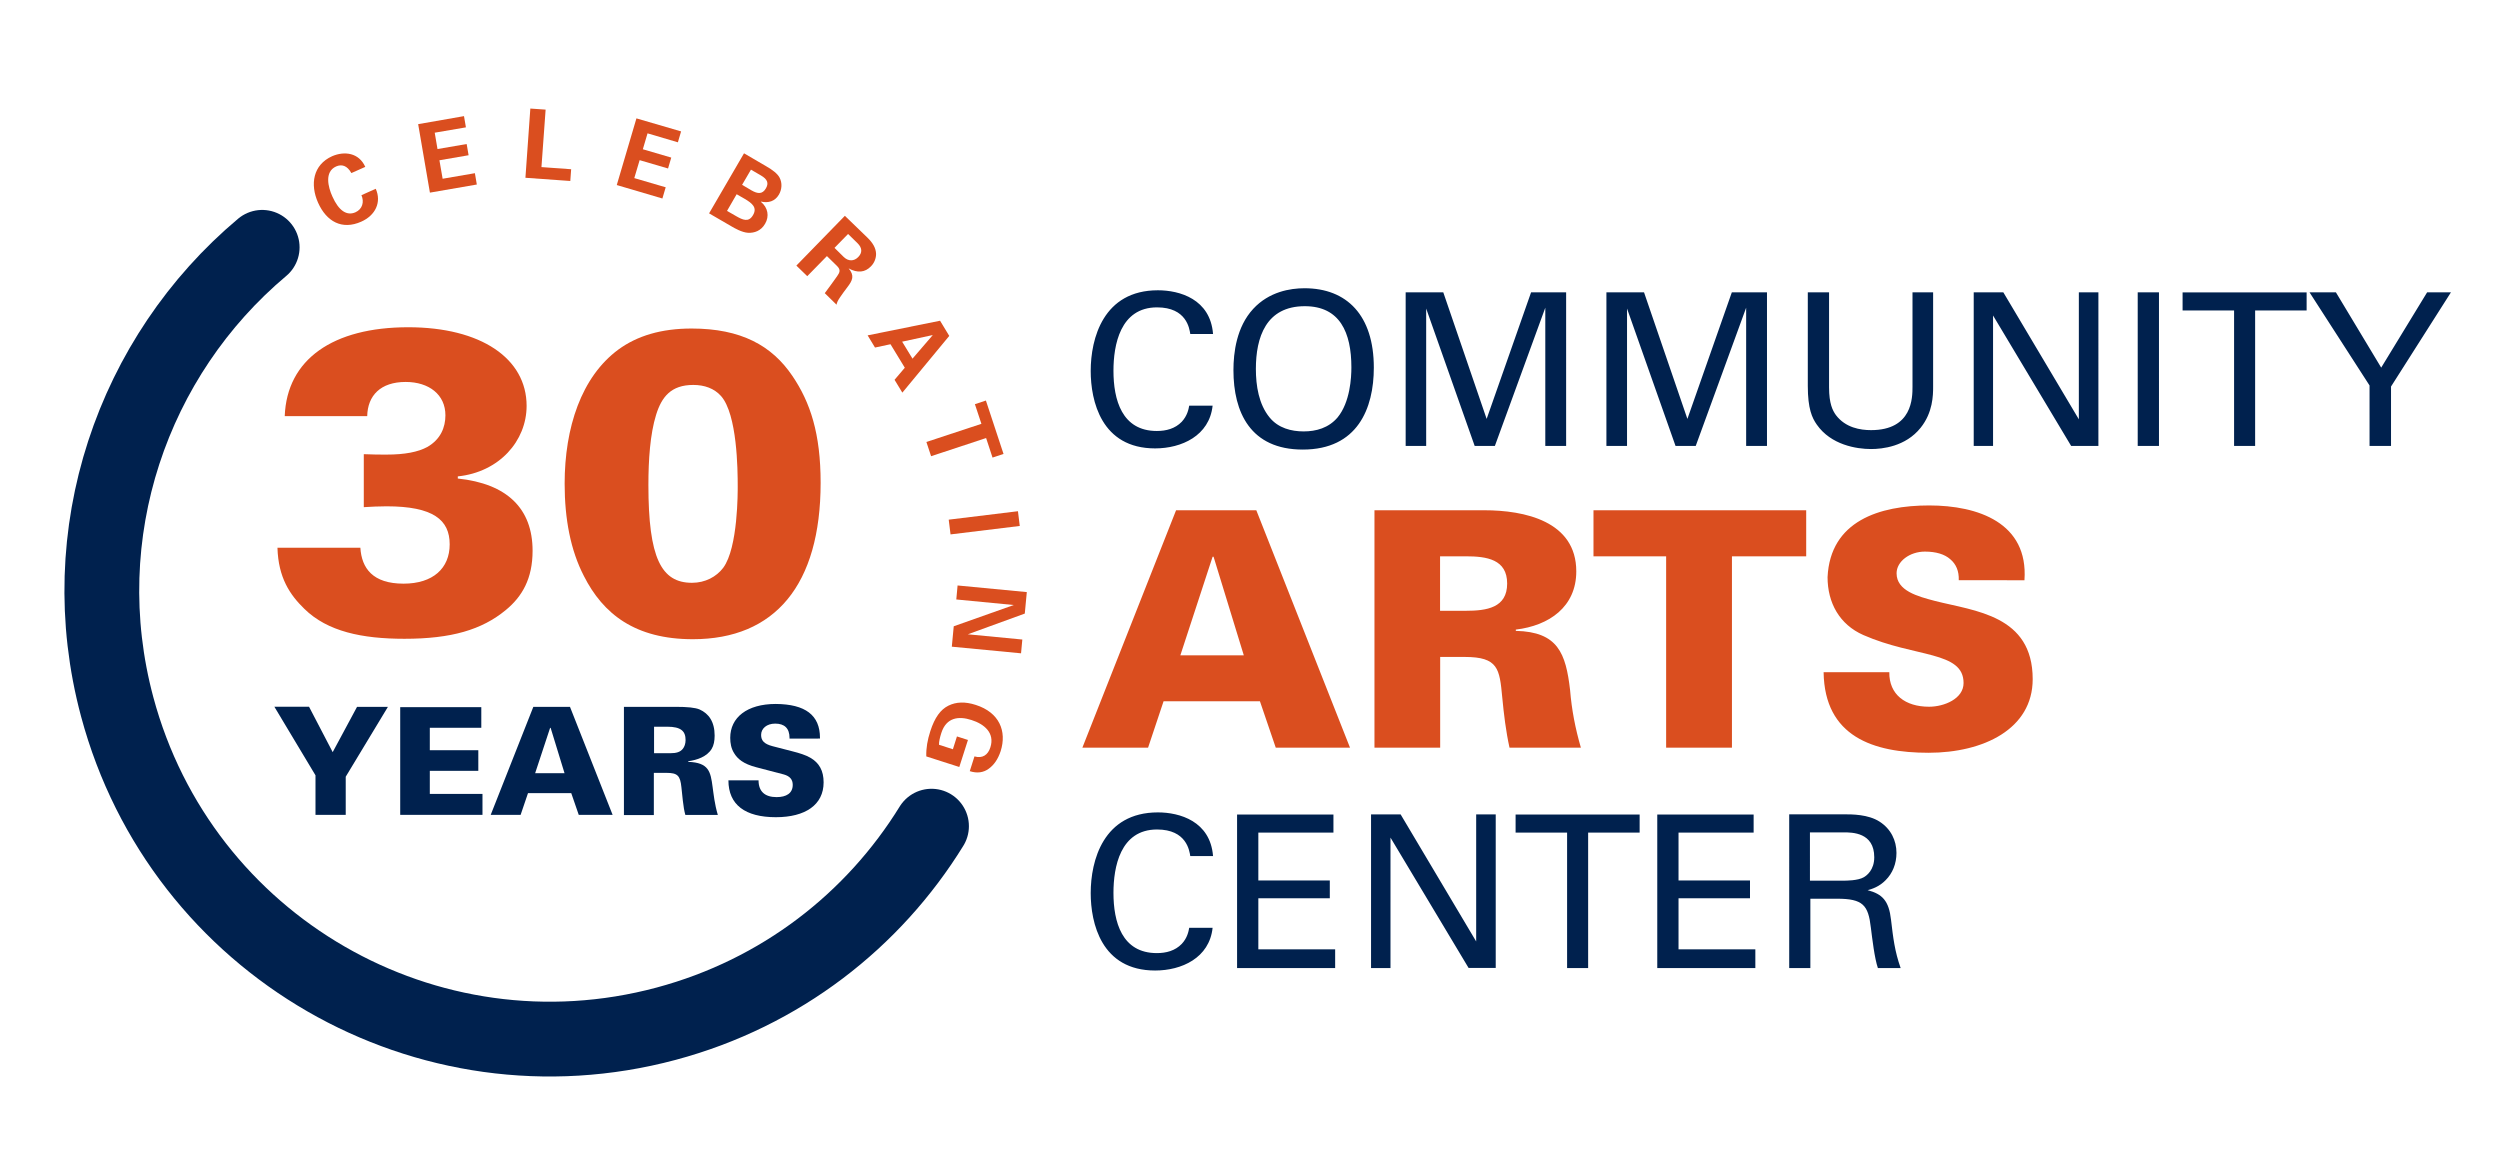 <?xml version="1.0" encoding="UTF-8"?> <svg xmlns="http://www.w3.org/2000/svg" xmlns:xlink="http://www.w3.org/1999/xlink" version="1.1" id="Layer_1" x="0px" y="0px" viewBox="0 0 234 108" style="enable-background:new 0 0 234 108;" xml:space="preserve"> <style type="text/css"> .st0{fill:#DA4E1F;} .st1{fill:#00214E;} .st2{clip-path:url(#SVGID_00000029046462091068808630000000601236985358661787_);fill:#00214E;} .st3{clip-path:url(#SVGID_00000029046462091068808630000000601236985358661787_);fill:#DA4E1F;} .st4{clip-path:url(#SVGID_00000024699547561558341190000012033976217567305617_);fill:none;stroke:#00214E;stroke-width:7;stroke-linecap:round;} </style> <g> <path class="st0" d="M42.85,44.59v0.2c4.6,0.48,7,2.8,7,6.76c0,2.6-0.96,4.28-2.52,5.56c-2.24,1.84-5.08,2.68-9.48,2.68 c-3.96,0-7.2-0.68-9.36-2.8c-1.36-1.32-2.44-2.92-2.52-5.72h7.76c0.12,1.92,1.16,3.36,4.04,3.36c2.76,0,4.32-1.44,4.32-3.68 c0-2.28-1.52-3.56-5.92-3.56c-0.68,0-1.52,0.04-2.12,0.08v-4.96c0.84,0.04,1.56,0.04,2.12,0.04c1.72,0,2.96-0.24,3.84-0.72 c1.24-0.72,1.68-1.84,1.68-2.96c0-1.92-1.52-3.12-3.72-3.12c-2.36,0-3.56,1.28-3.6,3.2h-7.72c0.2-5.32,4.52-8.32,11.56-8.32 c6.8,0,11.08,2.92,11.08,7.36C49.29,41.27,46.73,44.19,42.85,44.59z"></path> <path class="st0" d="M64.85,59.83c-5.4,0-8.4-2.36-10.2-5.92c-1.24-2.4-1.8-5.32-1.8-8.64c0-5.24,1.56-10,5.04-12.56 c1.76-1.28,4-1.96,6.84-1.96c4.64,0,7.52,1.6,9.44,4.44c1.68,2.48,2.64,5.4,2.64,10C76.81,54.75,72.53,59.83,64.85,59.83z M67.69,53.15c1.4-1.88,1.36-7.2,1.36-7.64c0-1.52-0.04-6.72-1.56-8.44c-0.64-0.72-1.56-1.04-2.6-1.04c-2.08,0-2.96,1.12-3.48,2.8 c-0.56,1.8-0.72,4.24-0.72,6.56c0,6.84,1.2,9.16,4.08,9.16C66.01,54.55,67.05,53.99,67.69,53.15z"></path> </g> <g> <path class="st1" d="M28.93,66.16l2.21,4.24l2.28-4.24h2.89l-3.95,6.54v3.57h-2.83v-3.7l-3.85-6.42H28.93z"></path> <path class="st1" d="M45.05,66.19v1.93h-4.82v2.1h4.54v1.93h-4.54v2.16h4.93v1.96h-7.7V66.19H45.05z"></path> <path class="st1" d="M53.35,66.16l3.99,10.11h-3.17l-0.7-2.03h-4.05l-0.69,2.03h-2.8l3.99-10.11H53.35z M51.49,68.13l-1.4,4.24 h2.75l-1.3-4.24H51.49z"></path> <path class="st1" d="M63.22,66.16c1.12,0,1.86,0.07,2.27,0.25c0.84,0.38,1.4,1.13,1.4,2.44c0,0.5-0.08,0.92-0.28,1.25 c-0.45,0.73-1.37,1.04-2.19,1.15v0.06c1.93,0.07,2.09,0.91,2.28,2.35c0.1,0.7,0.18,1.58,0.49,2.62h-3.04 c-0.1-0.35-0.18-0.81-0.24-1.37l-0.13-1.23c-0.11-1.08-0.36-1.34-1.4-1.34h-1.18v3.95H58.4V66.16H63.22z M61.22,70.5h1.54 c0.55,0,0.92-0.11,1.16-0.42c0.14-0.18,0.25-0.46,0.25-0.81c0-0.83-0.42-1.25-1.72-1.25h-1.23V70.5z"></path> <path class="st1" d="M76.75,69.07v0.06H73.9v-0.06c0-0.91-0.48-1.34-1.34-1.34c-0.8,0-1.32,0.46-1.32,1.06 c0,0.52,0.27,0.84,1.06,1.05l1.86,0.48c0.67,0.17,1.25,0.35,1.68,0.6c0.84,0.48,1.25,1.22,1.25,2.31c0,2.1-1.71,3.26-4.47,3.26 c-2.87,0-4.44-1.16-4.44-3.45H71c0,1.04,0.59,1.57,1.69,1.57c0.91,0,1.51-0.36,1.51-1.15c0-0.5-0.27-0.81-0.83-0.97l-2.56-0.67 c-1.25-0.32-1.78-0.8-2.1-1.33c-0.27-0.43-0.36-0.92-0.36-1.43c0-1.9,1.57-3.17,4.26-3.17C75.37,65.91,76.75,66.93,76.75,69.07z"></path> </g> <g> <defs> <rect id="SVGID_1_" x="-4.56" y="0.64" width="242.98" height="110.12"></rect> </defs> <clipPath id="SVGID_00000067941278114183525950000014855202764052570263_"> <use xlink:href="#SVGID_1_" style="overflow:visible;"></use> </clipPath> <path style="clip-path:url(#SVGID_00000067941278114183525950000014855202764052570263_);fill:#00214E;" d="M169.41,77.91h3.15 c0.8,0,2.87,0,2.87,2.33c0,1.19-0.7,1.71-0.98,1.87c-0.54,0.32-1.67,0.32-1.89,0.32h-3.15V77.91z M167.48,90.61h1.97v-6.49h2.51 c2.41,0,2.91,0.6,3.15,2.69c0.14,1.09,0.34,2.85,0.66,3.8h2.13c-0.56-1.59-0.7-2.83-0.9-4.52c-0.2-1.79-0.82-2.41-2.19-2.77 c0.44-0.12,1.08-0.32,1.69-0.94c0.64-0.64,1.01-1.53,1.01-2.55c0-1.15-0.52-2.25-1.59-2.93c-1.06-0.68-2.57-0.68-3.31-0.68h-5.14 V90.61z M155.12,90.61h9.18v-1.75h-7.19v-4.78h6.69v-1.67h-6.69v-4.48h7.03v-1.69h-9.02V90.61z M148.65,90.61V77.93h4.82v-1.69 h-11.61v1.69h4.82v12.68H148.65z M128.34,90.61h1.81V78.4l7.31,12.2H140V76.23h-1.83v11.89l-7.07-11.89h-2.77V90.61z M115.79,90.61 h9.18v-1.75h-7.19v-4.78h6.69v-1.67h-6.69v-4.48h7.03v-1.69h-9.02V90.61z M113.54,80.12c-0.26-3.26-3.13-4.08-5.16-4.08 c-5.12,0-6.29,4.52-6.29,7.55c0,2.79,0.98,7.25,6.03,7.25c2.47,0,5.08-1.17,5.38-4h-2.19c-0.06,0.34-0.18,0.96-0.7,1.51 c-0.62,0.64-1.45,0.86-2.33,0.86c-3.28,0-4.06-2.93-4.06-5.64c0-2.39,0.62-5.93,4.08-5.93c2.77,0,3.03,1.99,3.11,2.49H113.54z"></path> <path style="clip-path:url(#SVGID_00000067941278114183525950000014855202764052570263_);fill:#DA4E1F;" d="M189.49,54.29 c0.37-5.35-4.34-6.98-8.92-6.98c-4.65,0-9.26,1.45-9.51,6.71c0,2.4,1.11,4.43,3.35,5.42c4.83,2.12,9.38,1.48,9.38,4.49 c0,1.48-1.82,2.22-3.23,2.22c-2.22,0-3.75-1.14-3.72-3.23h-6.15c0.09,6.03,4.65,7.54,9.82,7.54c5.14,0,9.75-2.22,9.75-6.89 c0-6-5.42-6.37-9.14-7.32c-1.63-0.43-3.6-0.95-3.6-2.59c0-1.11,1.23-2.03,2.65-2.03c1.05,0,1.85,0.25,2.37,0.71 c0.55,0.46,0.83,1.11,0.8,1.97H189.49z M155.96,69.98h6.15V52.07h6.95v-4.31h-19.91v4.31h6.8V69.98z M134.79,61.49h2.31 c3.14,0,3.26,1.11,3.51,3.78c0.15,1.57,0.34,3.17,0.68,4.71h6.68c-0.52-1.79-0.86-3.54-1.01-5.39c-0.4-3.45-1.14-5.45-5.08-5.54 v-0.12c3.11-0.37,5.66-2.12,5.66-5.45c0-4.71-4.86-5.72-8.61-5.72h-10.28v22.22h6.15V61.49z M134.79,57.18v-5.11h2.4 c1.97,0,3.88,0.28,3.88,2.55s-1.91,2.55-3.88,2.55H134.79z M110.48,61.34l3.02-9.23h0.09l2.83,9.23H110.48z M107.46,69.98 l1.45-4.34h9.02l1.48,4.34h6.95l-8.77-22.22h-7.51l-8.77,22.22H107.46z"></path> <path style="clip-path:url(#SVGID_00000067941278114183525950000014855202764052570263_);fill:#00214E;" d="M221.79,41.74h2.01 v-5.56l5.61-8.82h-2.23l-4.3,7.05l-4.24-7.05h-2.47l5.62,8.72V41.74z M211.08,41.74V29.06h4.82v-1.69h-11.61v1.69h4.82v12.68 H211.08z M200.09,41.74h1.99V27.36h-1.99V41.74z M184.74,41.74h1.81V29.53l7.31,12.21h2.55V27.36h-1.83v11.89l-7.07-11.89h-2.77 V41.74z M169.21,27.36v8.76c0,2.15,0.4,2.99,0.84,3.62c1.33,1.91,3.72,2.29,5.08,2.29c1.04,0,3.23-0.22,4.64-1.99 c1.15-1.43,1.17-3.05,1.17-3.82v-8.86h-1.93v8.82c0,1.04,0,4.08-3.88,4.08c-1,0-2.39-0.22-3.29-1.41c-0.3-0.42-0.64-1.06-0.64-2.59 v-8.9H169.21z M150.36,41.74h1.93V28.88l4.54,12.86h1.89l4.72-12.94v12.94h1.95V27.36h-3.29l-4.16,11.85l-4.06-11.85h-3.52V41.74z M131.56,41.74h1.93V28.88l4.54,12.86h1.89l4.72-12.94v12.94h1.95V27.36h-3.28l-4.16,11.85l-4.06-11.85h-3.52V41.74z M117.55,34.53 c0-2.95,0.94-5.87,4.58-5.87c3.29,0,4.36,2.47,4.36,5.73c0,0.97-0.12,3.25-1.29,4.68c-0.84,0.99-2.01,1.31-3.18,1.31 c-1.14,0-2.37-0.3-3.19-1.31C117.82,37.84,117.55,36.1,117.55,34.53 M115.45,34.65c0,3.94,1.59,7.43,6.49,7.43 c5.12,0,6.65-3.84,6.65-7.67c0-4.88-2.51-7.43-6.49-7.43c-1.33,0-3.31,0.32-4.8,1.93C115.73,30.61,115.45,33.02,115.45,34.65 M113.54,31.25c-0.26-3.26-3.13-4.08-5.16-4.08c-5.12,0-6.29,4.52-6.29,7.55c0,2.79,0.98,7.25,6.03,7.25c2.47,0,5.08-1.18,5.38-4 h-2.19c-0.06,0.34-0.18,0.95-0.7,1.51c-0.62,0.64-1.45,0.86-2.33,0.86c-3.28,0-4.06-2.93-4.06-5.64c0-2.39,0.62-5.93,4.08-5.93 c2.77,0,3.03,1.99,3.11,2.49H113.54z"></path> </g> <g> <path class="st0" d="M34.19,15.62l-1.3,0.58c-0.4-0.71-0.9-0.85-1.43-0.62c-1.11,0.5-0.75,1.93-0.35,2.81 c0.59,1.33,1.35,1.84,2.16,1.48c0.65-0.29,0.84-0.97,0.56-1.6l1.34-0.6c0.56,1.26-0.03,2.49-1.36,3.08 c-1.8,0.8-3.25-0.01-4.04-1.78c-0.76-1.71-0.48-3.54,1.32-4.35C32.25,14.12,33.6,14.3,34.19,15.62z"></path> </g> <g> <path class="st0" d="M43.43,10.87l0.18,1.05l-2.92,0.5l0.26,1.53l2.73-0.47l0.18,1.05l-2.73,0.47l0.3,1.73l3.02-0.52l0.18,1.06 l-4.39,0.76l-1.1-6.41L43.43,10.87z"></path> </g> <g> <path class="st0" d="M51.07,10.26l-0.39,5.38l2.78,0.2l-0.08,1.1l-4.2-0.3l0.46-6.48L51.07,10.26z"></path> </g> <g> <path class="st0" d="M63.75,12.3l-0.3,1.02l-2.84-0.84l-0.44,1.49l2.66,0.78l-0.3,1.02l-2.66-0.78l-0.5,1.68l2.94,0.86L62,18.58 l-4.27-1.26l1.84-6.24L63.75,12.3z"></path> </g> <g> <path class="st0" d="M71.73,15.57c0.58,0.33,1.05,0.69,1.24,1.06c0.26,0.5,0.22,1.09-0.06,1.58c-0.38,0.65-1,0.81-1.68,0.66 l-0.01,0.02c0.66,0.54,0.81,1.35,0.39,2.06c-0.38,0.66-1.01,0.87-1.59,0.84c-0.57-0.03-1.28-0.44-1.55-0.6l-2.1-1.22l3.27-5.62 L71.73,15.57z M68.92,20.24c0.58,0.33,1.15,0.61,1.56-0.1c0.42-0.71-0.07-1.11-0.78-1.53l-0.75-0.43l-0.9,1.56L68.92,20.24z M70.34,17.82c0.58,0.33,1.02,0.38,1.35-0.19c0.27-0.47,0.17-0.84-0.47-1.21l-0.93-0.54l-0.83,1.42L70.34,17.82z"></path> </g> <g> <path class="st0" d="M81.2,22.25c0.48,0.47,0.78,0.95,0.8,1.5c0.01,0.38-0.14,0.84-0.48,1.18c-0.55,0.57-1.25,0.65-2.09,0.19 c0.57,0.68,0.38,1.12-0.13,1.78c-0.23,0.3-0.45,0.6-0.66,0.91c-0.21,0.3-0.32,0.54-0.34,0.71l-1.1-1.08 c0.38-0.52,0.77-1.03,1.15-1.58c0.26-0.37,0.37-0.61-0.03-0.99l-0.92-0.9l-1.84,1.88l-1.02-0.99l4.54-4.66L81.2,22.25z M78.97,24.05c0.43,0.42,0.96,0.42,1.36,0.01c0.4-0.41,0.38-0.86-0.07-1.3l-0.88-0.86l-1.27,1.3L78.97,24.05z"></path> </g> <g> <path class="st0" d="M88.85,31.44l-4.39,5.31l-0.73-1.2l0.96-1.13l-1.34-2.2l-1.45,0.31l-0.69-1.14l6.78-1.37L88.85,31.44z M84.44,31.98l0.97,1.59l1.9-2.21L84.44,31.98z"></path> </g> <g> <path class="st0" d="M93.93,42.49l-1.03,0.34L92.3,41l-5.15,1.7l-0.44-1.33l5.15-1.7l-0.61-1.84l1.03-0.34L93.93,42.49z"></path> </g> <g> <path class="st0" d="M95.45,49.23l-6.48,0.79l-0.17-1.38l6.48-0.79L95.45,49.23z"></path> </g> <g> <path class="st0" d="M95.92,57.43l-5.33,1.94l5.1,0.49l-0.12,1.29l-6.48-0.62l0.18-1.91l5.62-1.99l-5.38-0.52l0.12-1.31l6.48,0.62 L95.92,57.43z"></path> </g> <g> <path class="st0" d="M92.55,71.95c-0.5,0.37-1.1,0.45-1.78,0.23l0.44-1.38c0.74,0.21,1.26-0.12,1.49-0.85 c0.43-1.35-0.57-2.18-1.78-2.56c-1.18-0.38-2.34-0.25-2.81,1.21c-0.14,0.44-0.23,0.83-0.22,1.11l1.3,0.42l0.38-1.2l1.03,0.33 l-0.81,2.53l-3.09-0.99c-0.02-0.8,0.11-1.53,0.38-2.37c0.41-1.27,0.96-2.02,1.69-2.38c0.73-0.36,1.57-0.39,2.56-0.07 c2.2,0.7,2.93,2.45,2.33,4.33C93.42,71.04,93.05,71.59,92.55,71.95z"></path> </g> <g> <defs> <rect id="SVGID_00000052825088171191109820000013314009152156556732_" x="-4.56" y="0.64" width="242.98" height="110.12"></rect> </defs> <clipPath id="SVGID_00000026842487245607468010000017651614131883288490_"> <use xlink:href="#SVGID_00000052825088171191109820000013314009152156556732_" style="overflow:visible;"></use> </clipPath> <path style="clip-path:url(#SVGID_00000026842487245607468010000017651614131883288490_);fill:none;stroke:#00214E;stroke-width:7;stroke-linecap:round;" d=" M24.54,23.15C12.44,33.31,6.61,49.9,10.97,66.16c6,22.38,29,35.66,51.38,29.66c10.76-2.88,19.42-9.7,24.84-18.49"></path> </g> </svg> 
